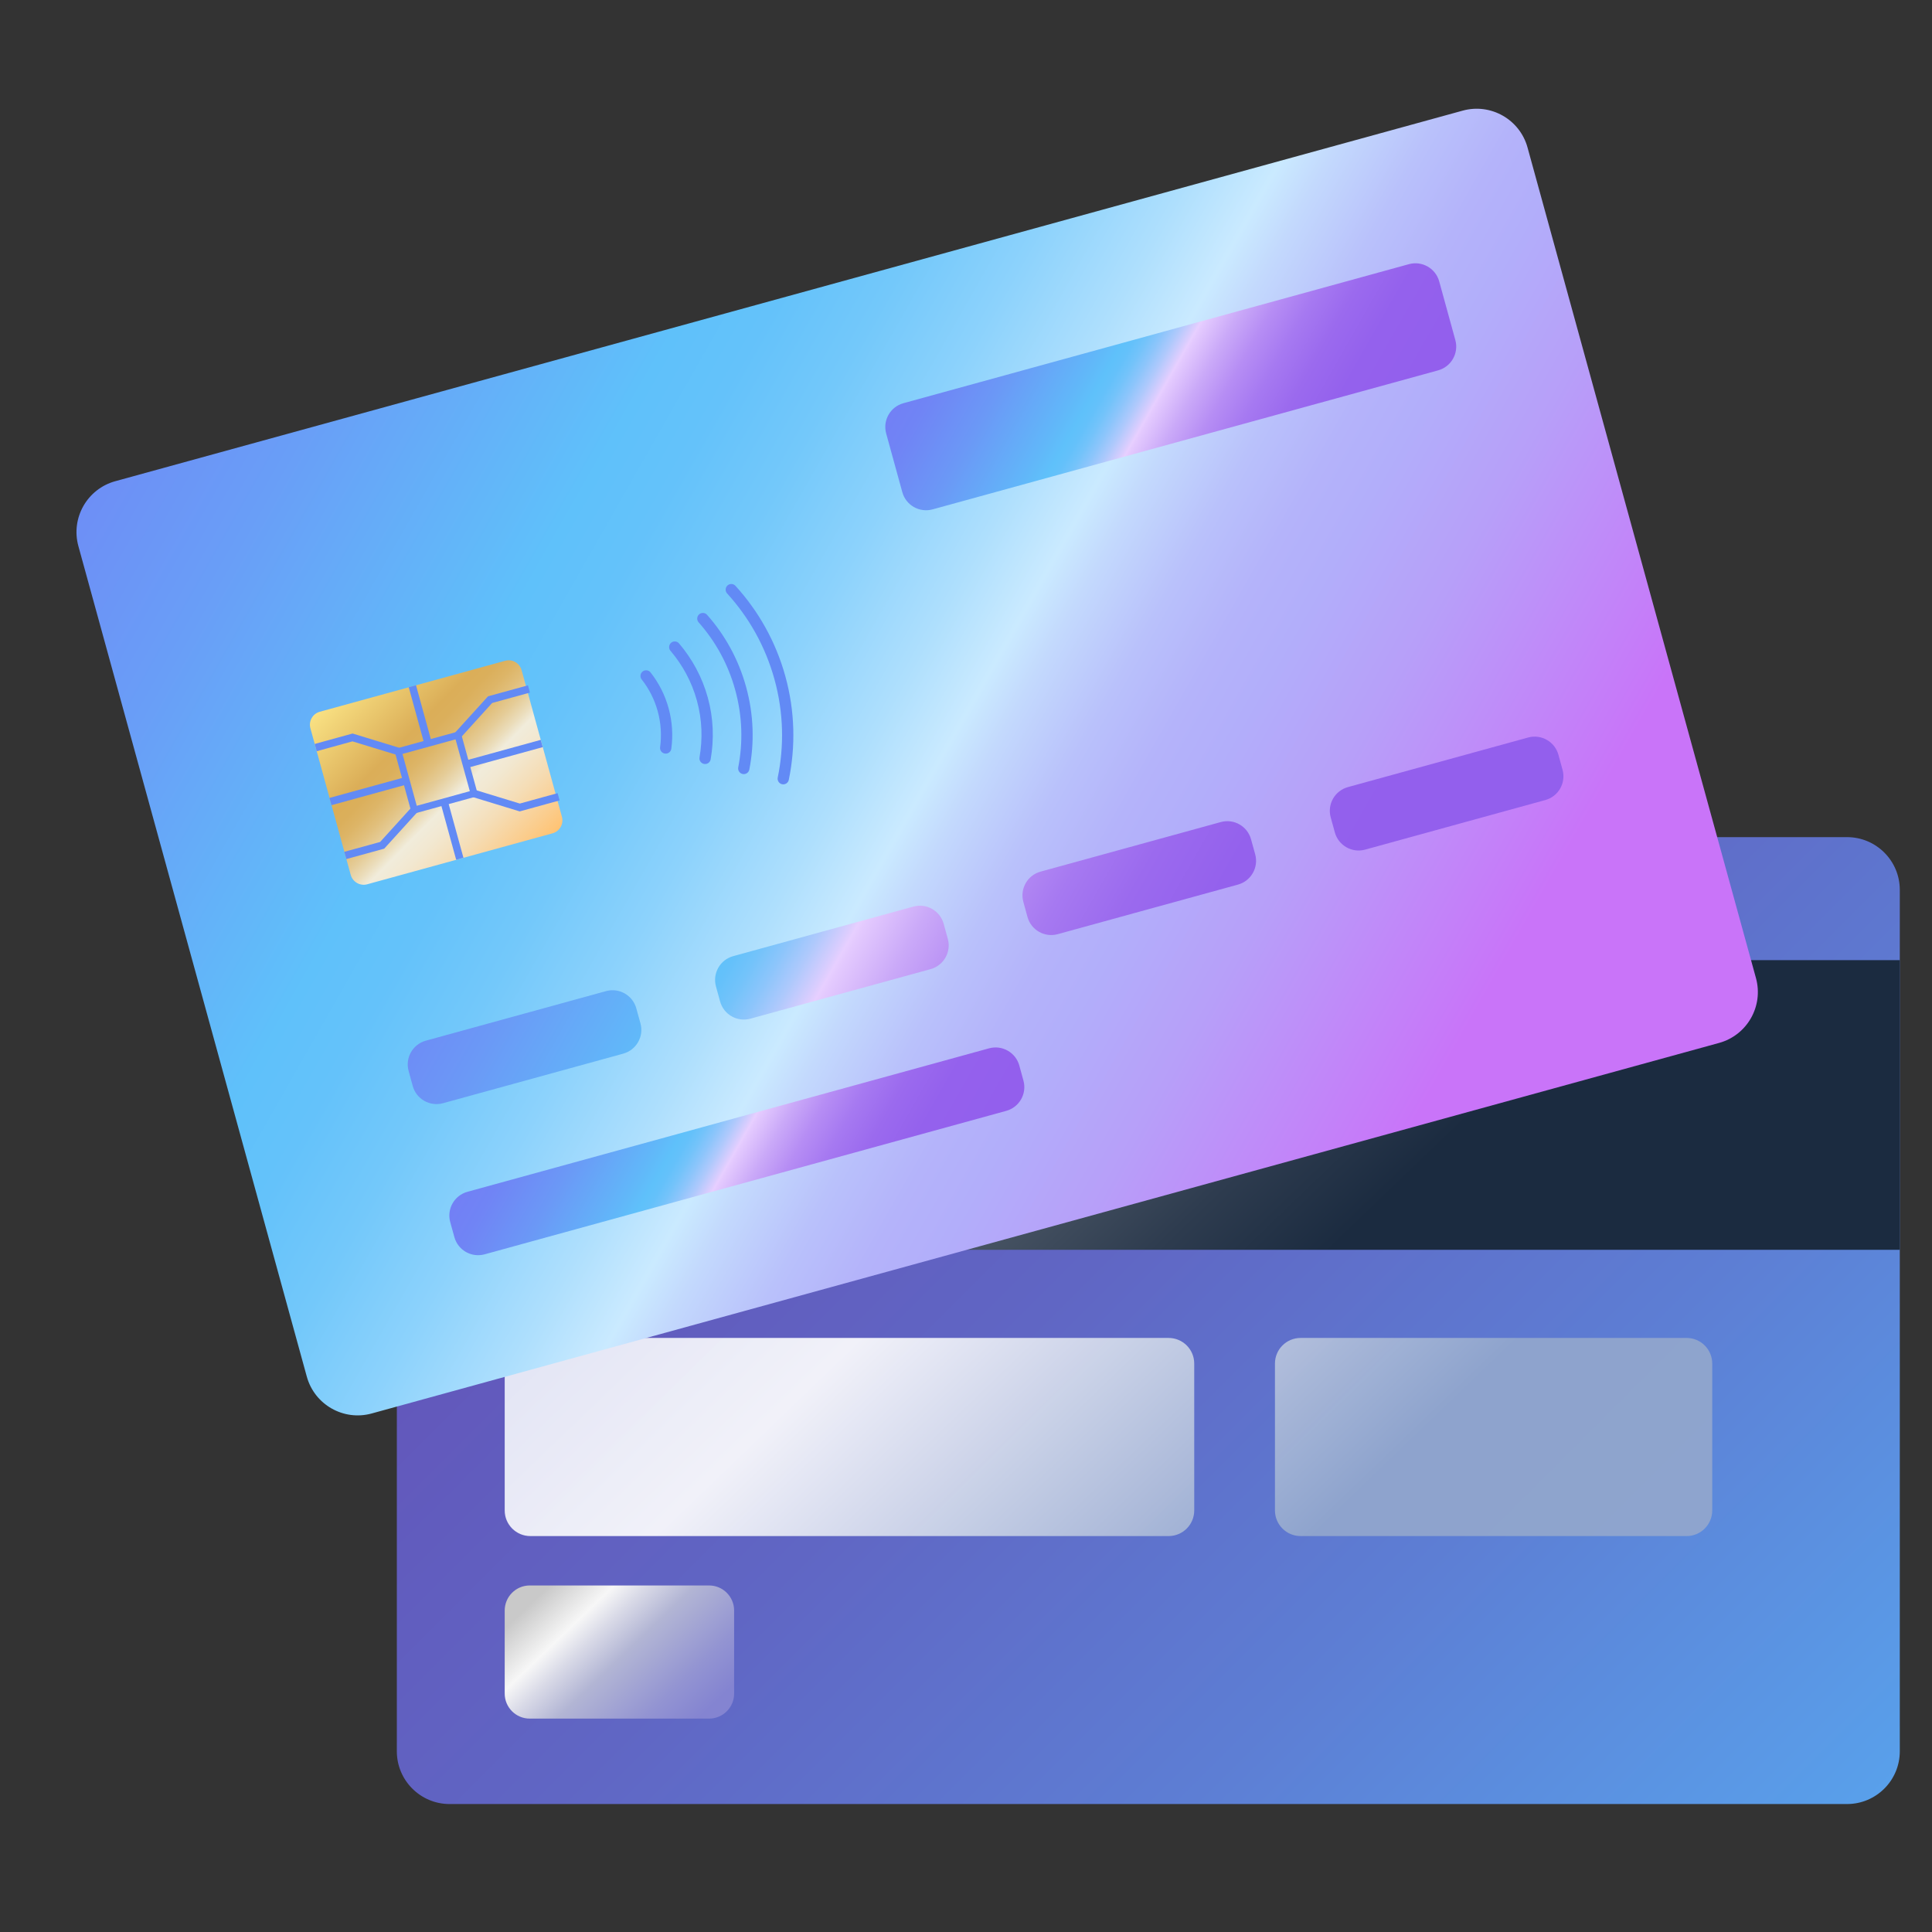 <svg width="60" height="60" viewBox="0 0 60 60" fill="none" xmlns="http://www.w3.org/2000/svg">
<rect x="0" y="0" width="60" height="60" fill="#333333" stroke="none"/>
<path d="M57.361 25.998H13.963C13.058 25.998 12.324 26.732 12.324 27.637V54.388C12.324 55.292 13.058 56.026 13.963 56.026H57.361C58.266 56.026 59 55.292 59 54.388V27.637C59 26.732 58.266 25.998 57.361 25.998Z" fill="url(#paint0_linear_27386_53667)"/>
<path d="M59 29.818H12.324V38.814H59V29.818Z" fill="url(#paint1_linear_27386_53667)"/>
<path opacity="0.91" d="M36.292 47.704H16.47C16.03 47.704 15.674 47.347 15.674 46.908V42.347C15.674 41.907 16.03 41.551 16.47 41.551H36.292C36.732 41.551 37.088 41.907 37.088 42.347V46.908C37.088 47.347 36.732 47.704 36.292 47.704ZM53.175 46.908V42.347C53.175 41.907 52.819 41.551 52.379 41.551H40.391C39.951 41.551 39.595 41.907 39.595 42.347V46.908C39.595 47.347 39.951 47.704 40.391 47.704H52.379C52.819 47.704 53.175 47.347 53.175 46.908Z" fill="url(#paint2_linear_27386_53667)"/>
<path d="M22.021 49.238H16.452C16.022 49.238 15.674 49.587 15.674 50.017V52.595C15.674 53.025 16.022 53.373 16.452 53.373H22.021C22.451 53.373 22.799 53.025 22.799 52.595V50.017C22.799 49.587 22.451 49.238 22.021 49.238Z" fill="url(#paint3_linear_27386_53667)"/>
<path d="M45.425 3.436L3.58 14.944C2.707 15.184 2.195 16.086 2.434 16.959L9.528 42.752C9.768 43.624 10.67 44.137 11.542 43.897L53.388 32.389C54.26 32.149 54.773 31.247 54.533 30.375L47.439 4.581C47.199 3.709 46.297 3.196 45.425 3.436Z" fill="url(#paint4_linear_27386_53667)"/>
<path d="M15.686 20.522L9.932 22.104C9.71 22.165 9.579 22.395 9.64 22.617L10.892 27.17C10.953 27.392 11.183 27.523 11.405 27.462L17.16 25.879C17.382 25.818 17.512 25.588 17.451 25.366L16.199 20.813C16.138 20.591 15.908 20.46 15.686 20.522Z" fill="url(#paint5_linear_27386_53667)"/>
<path d="M14.222 22.83L12.369 23.34L12.868 25.155L14.722 24.645L14.222 22.83Z" stroke="#628AF5" stroke-width="0.213" stroke-miterlimit="10"/>
<path d="M13.793 24.898L14.28 26.67" stroke="#628AF5" stroke-width="0.234" stroke-miterlimit="10"/>
<path d="M12.807 21.312L13.294 23.084" stroke="#628AF5" stroke-width="0.234" stroke-miterlimit="10"/>
<path d="M10.264 24.893L12.617 24.246" stroke="#628AF5" stroke-width="0.234" stroke-miterlimit="10"/>
<path d="M14.471 23.737L16.824 23.09" stroke="#628AF5" stroke-width="0.234" stroke-miterlimit="10"/>
<path d="M17.348 24.745L16.142 25.077L14.721 24.643" stroke="#628AF5" stroke-width="0.234" stroke-miterlimit="10"/>
<path d="M16.427 21.396L15.22 21.728L14.221 22.828" stroke="#628AF5" stroke-width="0.234" stroke-miterlimit="10"/>
<path d="M10.725 26.566L11.868 26.252L12.867 25.152" stroke="#628AF5" stroke-width="0.234" stroke-miterlimit="10"/>
<path d="M9.805 23.217L10.948 22.902L12.369 23.336" stroke="#628AF5" stroke-width="0.234" stroke-miterlimit="10"/>
<path d="M20.066 20.992C20.304 21.294 20.486 21.646 20.595 22.04C20.704 22.439 20.727 22.842 20.674 23.229" stroke="#628AF5" stroke-width="0.351" stroke-linecap="round" stroke-linejoin="round"/>
<path d="M21.897 23.552C22.001 22.956 21.983 22.33 21.812 21.709C21.642 21.094 21.343 20.552 20.955 20.096" stroke="#628AF5" stroke-width="0.351" stroke-linecap="round" stroke-linejoin="round"/>
<path d="M22.711 18.312C23.402 19.07 23.931 19.997 24.222 21.054C24.513 22.111 24.532 23.178 24.325 24.183" stroke="#628AF5" stroke-width="0.351" stroke-linecap="round" stroke-linejoin="round"/>
<path d="M23.099 23.865C23.254 23.065 23.233 22.219 23.002 21.381C22.774 20.549 22.364 19.816 21.828 19.211" stroke="#628AF5" stroke-width="0.351" stroke-linecap="round" stroke-linejoin="round"/>
<path d="M30.715 32.557L14.517 37.012C14.11 37.124 13.87 37.545 13.982 37.953L14.111 38.419C14.223 38.827 14.644 39.066 15.051 38.954L31.249 34.499C31.657 34.387 31.896 33.966 31.784 33.559L31.656 33.092C31.544 32.684 31.122 32.445 30.715 32.557Z" fill="url(#paint6_linear_27386_53667)"/>
<path d="M19.355 32.722L13.759 34.261C13.351 34.373 12.93 34.134 12.818 33.727L12.69 33.26C12.578 32.852 12.817 32.431 13.225 32.319L18.821 30.78C19.228 30.668 19.649 30.908 19.761 31.315L19.89 31.782C20.002 32.189 19.762 32.61 19.355 32.722ZM29.435 29.156L29.307 28.69C29.195 28.282 28.774 28.043 28.366 28.155L22.77 29.694C22.363 29.806 22.123 30.227 22.235 30.635L22.363 31.101C22.476 31.509 22.897 31.748 23.304 31.636L28.9 30.097C29.308 29.985 29.547 29.564 29.435 29.156ZM38.981 26.531L38.852 26.065C38.74 25.657 38.319 25.418 37.912 25.53L32.316 27.069C31.908 27.181 31.669 27.602 31.781 28.009L31.909 28.476C32.021 28.884 32.442 29.123 32.85 29.011L38.446 27.472C38.853 27.36 39.093 26.939 38.981 26.531ZM48.526 23.906L48.398 23.439C48.286 23.032 47.865 22.793 47.457 22.904L41.861 24.444C41.454 24.556 41.214 24.977 41.326 25.384L41.455 25.851C41.567 26.258 41.988 26.498 42.395 26.386L47.991 24.846C48.399 24.735 48.638 24.313 48.526 23.906Z" fill="url(#paint7_linear_27386_53667)"/>
<path d="M43.755 8.204L28.056 12.522C27.649 12.634 27.409 13.055 27.521 13.462L28.022 15.284C28.134 15.692 28.556 15.931 28.963 15.819L44.662 11.502C45.069 11.39 45.309 10.969 45.197 10.561L44.696 8.739C44.584 8.332 44.162 8.092 43.755 8.204Z" fill="url(#paint8_linear_27386_53667)"/>
<defs>
<linearGradient id="paint0_linear_27386_53667" x1="16.966" y1="22.316" x2="54.358" y2="59.708" gradientUnits="userSpaceOnUse">
<stop stop-color="#6353B8"/>
<stop offset="0.208" stop-color="#6257BB"/>
<stop offset="0.453" stop-color="#6066C4"/>
<stop offset="0.717" stop-color="#5D7ED4"/>
<stop offset="0.993" stop-color="#599FEA"/>
<stop offset="1" stop-color="#59A0EB"/>
</linearGradient>
<linearGradient id="paint1_linear_27386_53667" x1="54.303" y1="53.724" x2="31.386" y2="29.864" gradientUnits="userSpaceOnUse">
<stop offset="0.016" stop-color="#1B2B40"/>
<stop offset="0.515" stop-color="#1B2B40"/>
<stop offset="0.596" stop-color="#1B2B40"/>
<stop offset="0.711" stop-color="#2E3C4F"/>
<stop offset="0.849" stop-color="#4B5766"/>
<stop offset="1" stop-color="#1B2B40"/>
</linearGradient>
<linearGradient id="paint2_linear_27386_53667" x1="39.03" y1="49.422" x2="21.464" y2="31.134" gradientUnits="userSpaceOnUse">
<stop stop-color="#93A7CC"/>
<stop offset="0.561" stop-color="white"/>
<stop offset="1" stop-color="#E6ECF7"/>
</linearGradient>
<linearGradient id="paint3_linear_27386_53667" x1="21.459" y1="53.619" x2="17.165" y2="49.149" gradientUnits="userSpaceOnUse">
<stop offset="0.003" stop-color="#8484D1"/>
<stop offset="0.197" stop-color="#9394D2"/>
<stop offset="0.494" stop-color="#B2B5D4"/>
<stop offset="0.661" stop-color="#D9DAE7"/>
<stop offset="0.776" stop-color="#F7F7F7"/>
<stop offset="1" stop-color="#C9C9C9"/>
</linearGradient>
<linearGradient id="paint4_linear_27386_53667" x1="-1.025" y1="6.888" x2="44.944" y2="33.026" gradientUnits="userSpaceOnUse">
<stop stop-color="#737EF5"/>
<stop offset="0.089" stop-color="#7086F5"/>
<stop offset="0.232" stop-color="#699EF7"/>
<stop offset="0.393" stop-color="#5FC1FA"/>
<stop offset="0.436" stop-color="#64C2FA"/>
<stop offset="0.49" stop-color="#73C8FA"/>
<stop offset="0.549" stop-color="#8CD2FC"/>
<stop offset="0.611" stop-color="#AEDFFD"/>
<stop offset="0.653" stop-color="#CAEAFF"/>
<stop offset="0.677" stop-color="#C3D9FD"/>
<stop offset="0.721" stop-color="#B9C1FB"/>
<stop offset="0.762" stop-color="#B4B3FA"/>
<stop offset="0.796" stop-color="#B2AEFA"/>
<stop offset="0.862" stop-color="#B79FF9"/>
<stop offset="0.988" stop-color="#C778F9"/>
<stop offset="1" stop-color="#C974F9"/>
</linearGradient>
<linearGradient id="paint5_linear_27386_53667" x1="10.731" y1="21.214" x2="16.36" y2="26.769" gradientUnits="userSpaceOnUse">
<stop stop-color="#F9E183"/>
<stop offset="0.319" stop-color="#DBAE58"/>
<stop offset="0.371" stop-color="#DBAF5B"/>
<stop offset="0.423" stop-color="#DDB567"/>
<stop offset="0.475" stop-color="#E1BF7B"/>
<stop offset="0.527" stop-color="#E5CC97"/>
<stop offset="0.579" stop-color="#EBDDBB"/>
<stop offset="0.617" stop-color="#F1ECDB"/>
<stop offset="0.681" stop-color="#F2E8D1"/>
<stop offset="0.79" stop-color="#F5DDB6"/>
<stop offset="0.929" stop-color="#FBCC8B"/>
<stop offset="1" stop-color="#FFC373"/>
</linearGradient>
<linearGradient id="paint6_linear_27386_53667" x1="16.662" y1="32.218" x2="28.616" y2="39.015" gradientUnits="userSpaceOnUse">
<stop stop-color="#737EF5"/>
<stop offset="0.085" stop-color="#7084F5"/>
<stop offset="0.208" stop-color="#6B98F6"/>
<stop offset="0.353" stop-color="#61B7F9"/>
<stop offset="0.393" stop-color="#5FC1FA"/>
<stop offset="0.411" stop-color="#64C1FA"/>
<stop offset="0.433" stop-color="#73C3FA"/>
<stop offset="0.457" stop-color="#8CC5FB"/>
<stop offset="0.483" stop-color="#AEC9FC"/>
<stop offset="0.51" stop-color="#DACDFE"/>
<stop offset="0.517" stop-color="#E7CFFF"/>
<stop offset="0.524" stop-color="#E3C9FE"/>
<stop offset="0.579" stop-color="#CAA9F8"/>
<stop offset="0.638" stop-color="#B68DF4"/>
<stop offset="0.702" stop-color="#A679F1"/>
<stop offset="0.773" stop-color="#9B6AEE"/>
<stop offset="0.858" stop-color="#9461ED"/>
<stop offset="0.991" stop-color="#935FED"/>
</linearGradient>
<linearGradient id="paint7_linear_27386_53667" x1="15.545" y1="20.018" x2="38.996" y2="33.353" gradientUnits="userSpaceOnUse">
<stop stop-color="#737EF5"/>
<stop offset="0.085" stop-color="#7084F5"/>
<stop offset="0.208" stop-color="#6B98F6"/>
<stop offset="0.353" stop-color="#61B7F9"/>
<stop offset="0.393" stop-color="#5FC1FA"/>
<stop offset="0.411" stop-color="#64C1FA"/>
<stop offset="0.433" stop-color="#73C3FA"/>
<stop offset="0.457" stop-color="#8CC5FB"/>
<stop offset="0.483" stop-color="#AEC9FC"/>
<stop offset="0.51" stop-color="#DACDFE"/>
<stop offset="0.517" stop-color="#E7CFFF"/>
<stop offset="0.524" stop-color="#E3C9FE"/>
<stop offset="0.579" stop-color="#CAA9F8"/>
<stop offset="0.638" stop-color="#B68DF4"/>
<stop offset="0.702" stop-color="#A679F1"/>
<stop offset="0.773" stop-color="#9B6AEE"/>
<stop offset="0.858" stop-color="#9461ED"/>
<stop offset="0.991" stop-color="#935FED"/>
</linearGradient>
<linearGradient id="paint8_linear_27386_53667" x1="29.737" y1="8.246" x2="42.237" y2="15.354" gradientUnits="userSpaceOnUse">
<stop stop-color="#737EF5"/>
<stop offset="0.085" stop-color="#7084F5"/>
<stop offset="0.208" stop-color="#6B98F6"/>
<stop offset="0.353" stop-color="#61B7F9"/>
<stop offset="0.393" stop-color="#5FC1FA"/>
<stop offset="0.411" stop-color="#64C1FA"/>
<stop offset="0.433" stop-color="#73C3FA"/>
<stop offset="0.457" stop-color="#8CC5FB"/>
<stop offset="0.483" stop-color="#AEC9FC"/>
<stop offset="0.51" stop-color="#DACDFE"/>
<stop offset="0.517" stop-color="#E7CFFF"/>
<stop offset="0.524" stop-color="#E3C9FE"/>
<stop offset="0.579" stop-color="#CAA9F8"/>
<stop offset="0.638" stop-color="#B68DF4"/>
<stop offset="0.702" stop-color="#A679F1"/>
<stop offset="0.773" stop-color="#9B6AEE"/>
<stop offset="0.858" stop-color="#9461ED"/>
<stop offset="0.991" stop-color="#935FED"/>
</linearGradient>
</defs>
</svg>
